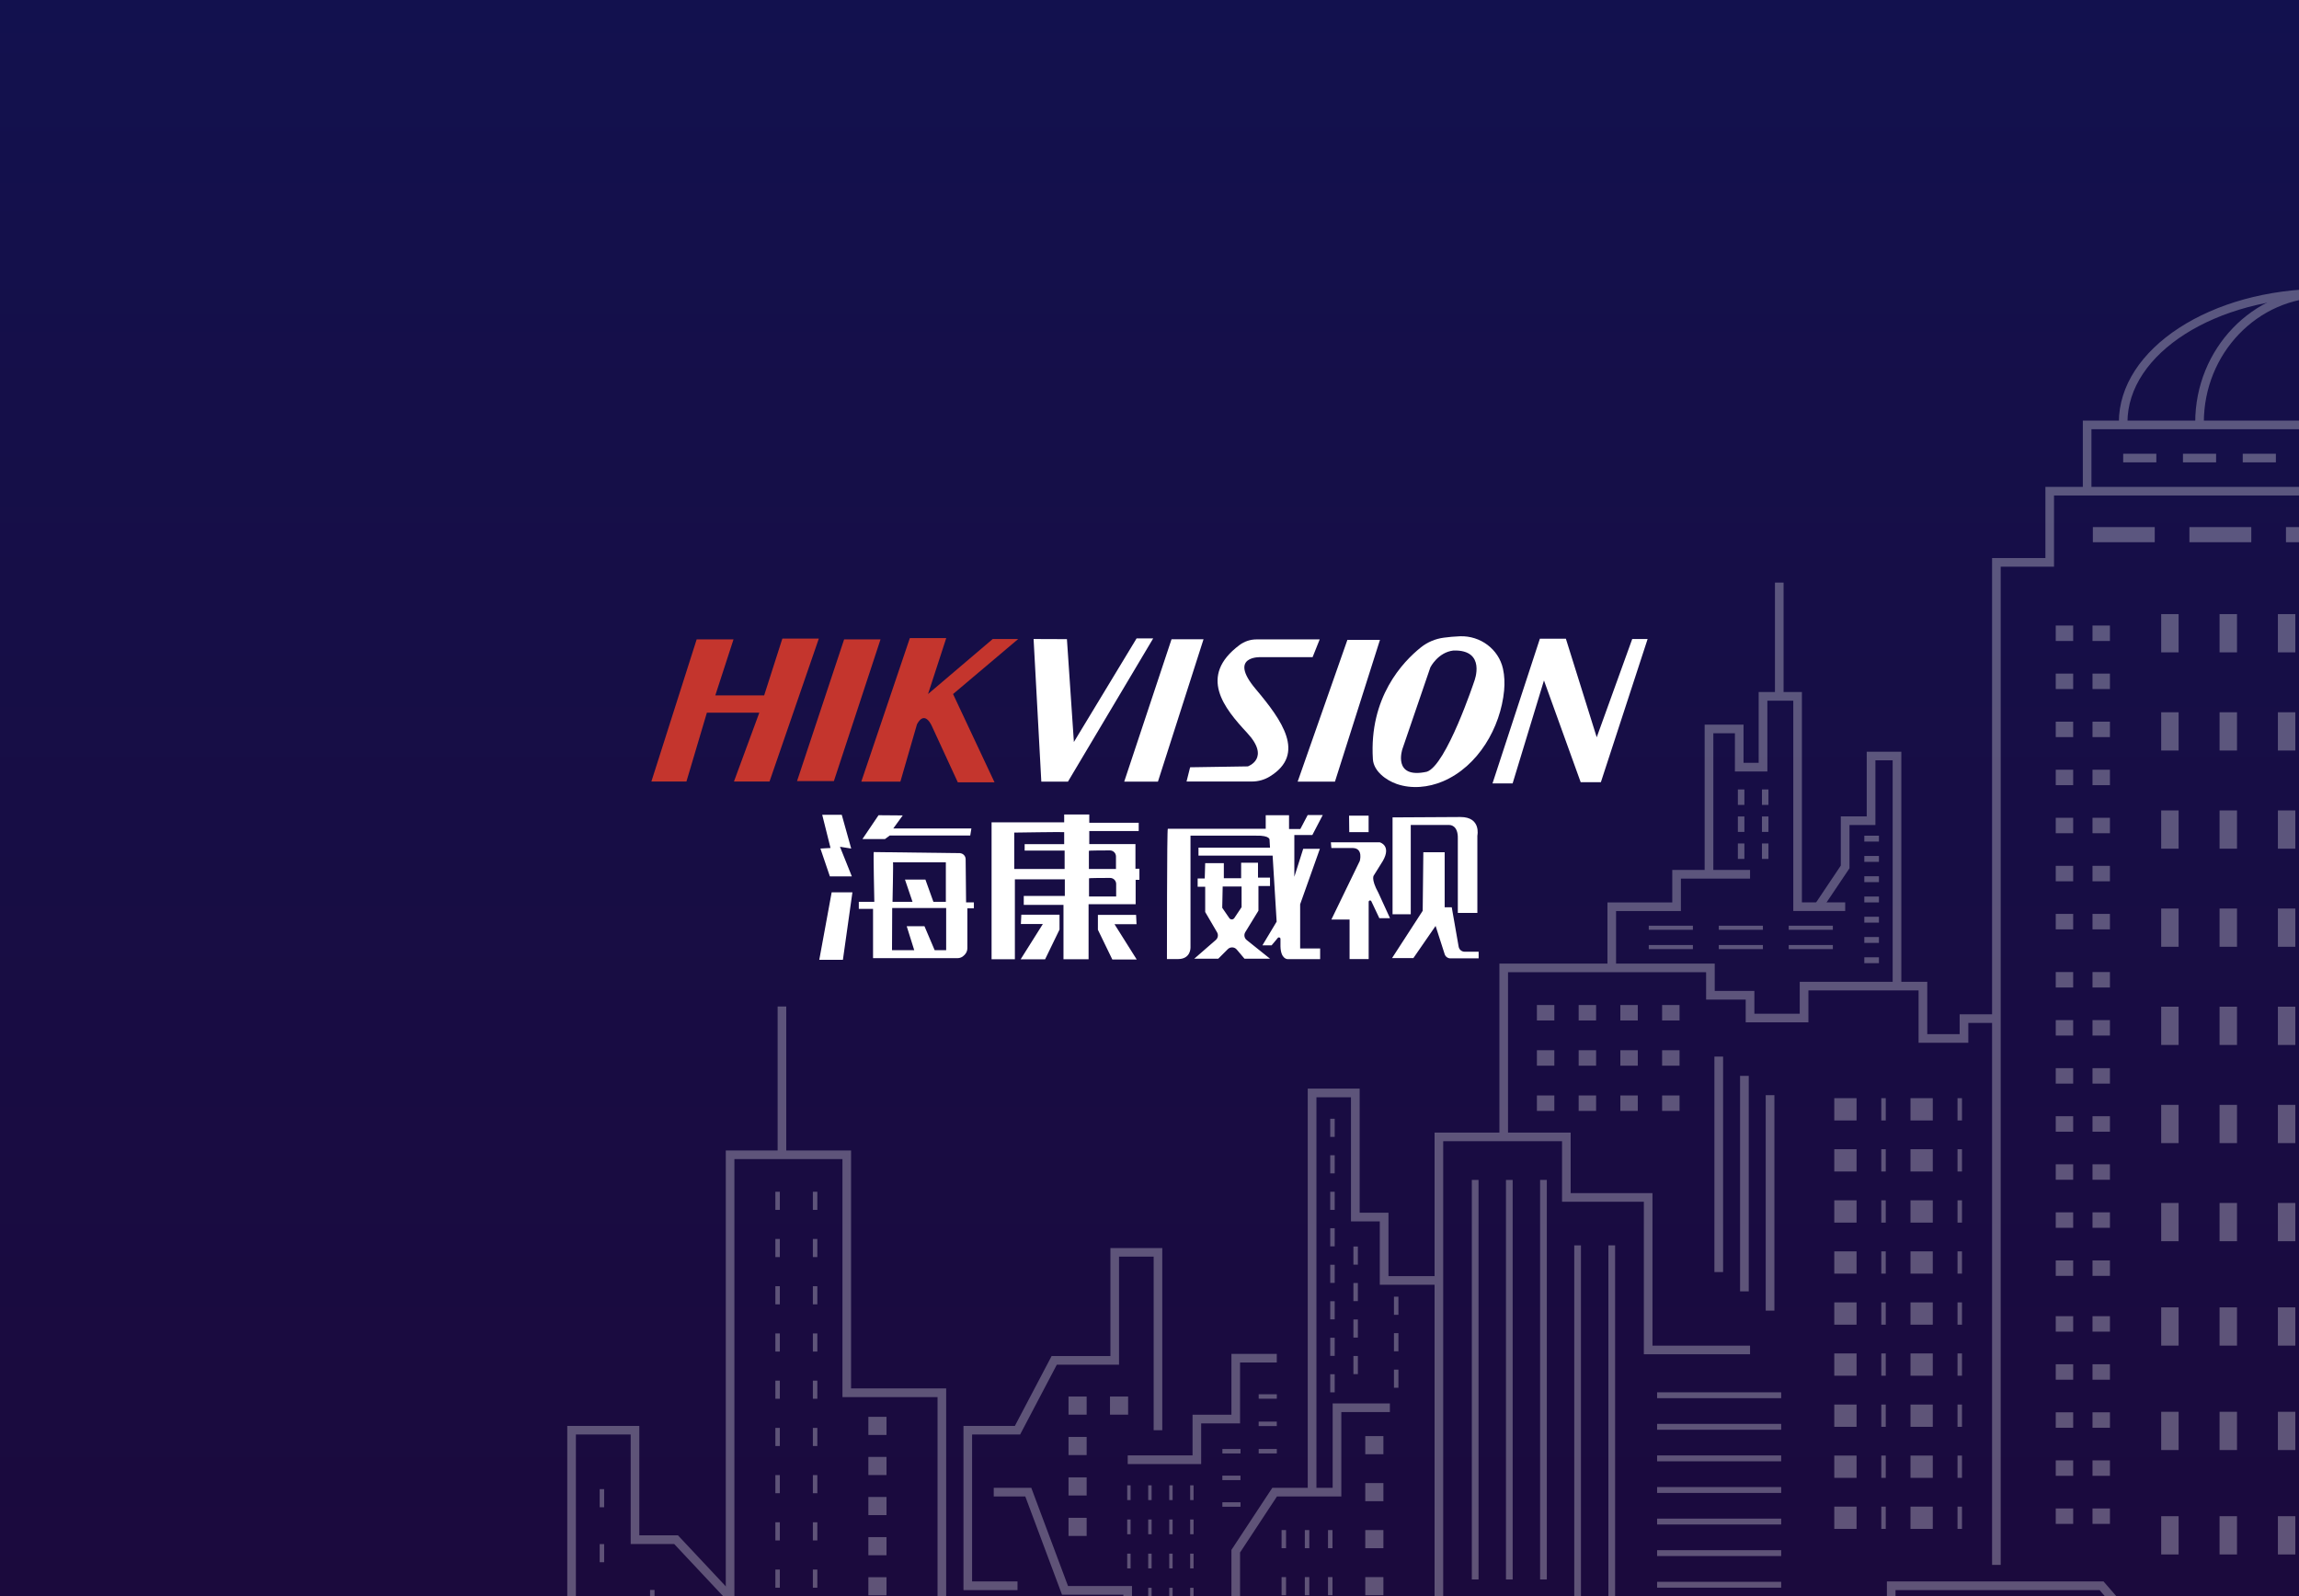 <?xml version="1.0" encoding="utf-8"?>
<!-- Generator: Adobe Illustrator 23.0.2, SVG Export Plug-In . SVG Version: 6.00 Build 0)  -->
<svg version="1.1" id="图层_1" xmlns="http://www.w3.org/2000/svg" xmlns:xlink="http://www.w3.org/1999/xlink" x="0px" y="0px"
	 viewBox="0 0 360 250" style="enable-background:new 0 0 360 250;" xml:space="preserve">
<rect x="0" y="0" width="360" height="250" fill="#808080" stroke="none"/>
<style type="text/css">
	.st0{fill:url(#SVGID_1_);}
	.st1{fill:#C4352D;}
	.st2{fill:#FFFFFF;}
	.st3{opacity:0.3;clip-path:url(#SVGID_3_);}
</style>
<g>
	<linearGradient id="SVGID_1_" gradientUnits="userSpaceOnUse" x1="180" y1="283.049" x2="180" y2="-170.145">
		<stop  offset="0" style="stop-color:#1C093B"/>
		<stop  offset="0.484" style="stop-color:#150F49"/>
		<stop  offset="1" style="stop-color:#0B175C"/>
	</linearGradient>
	<rect class="st0" width="360" height="250"/>
	<g>
		<polygon class="st1" points="109.09,100.15 114.86,100.15 112.01,108.92 119.66,108.92 122.51,100.02 128.22,100.02 120.5,122.41 
			114.93,122.41 118.9,111.63 110.69,111.63 107.49,122.41 102,122.41 		"/>
		<polygon class="st1" points="132.18,100.15 137.88,100.15 130.58,122.34 124.81,122.34 		"/>
		<path class="st1" d="M142.47,99.95h5.7l-2.85,8.76l10.13-8.62h3.99l-10.2,8.62l6.49,13.82h-5.75L146,113.9
			c0,0-1.11-2.87-2.41-0.46l-2.6,8.99h-6.12L142.47,99.95z"/>
		<polygon class="st2" points="161.85,100.09 167.07,100.11 168.16,116.22 177.98,99.99 180.58,99.99 167.23,122.43 163.06,122.43 
					"/>
		<polygon class="st2" points="183.45,100.13 188.46,100.13 181.32,122.43 176.04,122.43 		"/>
		<polygon class="st2" points="210.99,100.22 216.09,100.22 209.04,122.43 203.2,122.43 		"/>
		<polygon class="st2" points="241.13,100.04 245.2,100.04 250.03,115.48 255.59,100.09 258,100.09 250.68,122.52 247.52,122.52 
			241.77,106.58 236.86,122.71 233.71,122.71 		"/>
		<polygon class="st2" points="128.75,127.62 131.81,127.62 133.29,132.91 131.53,132.63 133.39,137.27 129.95,137.27 
			128.47,132.91 130.05,132.82 		"/>
		<polygon class="st2" points="130.23,139.77 133.48,139.77 131.99,150.34 128.29,150.34 		"/>
		<polygon class="st2" points="141.36,127.72 139.88,129.76 152.11,129.76 151.93,130.87 139.32,130.87 138.58,131.42 
			135.05,131.42 137.57,127.69 		"/>
		<path class="st2" d="M151.28,141.35l-0.07-6.78c-0.01-0.52-0.42-0.93-0.94-0.94l-13.45-0.17c-0.08-0.08,0.09,7.79,0.09,7.79h-2.43
			v1.11h2.23v7.72h13.22c0.39,0,0.77-0.16,1.04-0.45l0.11-0.11c0.25-0.27,0.4-0.62,0.4-0.99v-6.26h1.02v-0.93H151.28z
			 M139.83,135.06h8.28v6.19h-1.95l-1.25-3.48h-3.2l1.18,3.48h-3.13C139.76,141.25,139.9,134.99,139.83,135.06z M148.17,148.83
			h-1.81l-1.6-3.76h-2.78l1.18,3.76h-3.48l0.03-6.61h8.45V148.83z"/>
		<path class="st2" d="M177.8,136.07v-3.86h-7.23v-2.04h7.74v-1.3h-7.74v-1.3h-3.93v1.23h-11.37v21.45h3.65v-12.52h7.82v2.6h-6.43
			v1.4h6.22v8.52h3.93v-8.62h7.37v-3.82h0.59v-1.74H177.8z M166.71,136.11h-7.89v-5.7c0,0,7.77-0.12,7.82-0.07v1.88h-6.19v1.01h6.26
			V136.11z M170.5,133.26c-0.04-0.04,2.02-0.06,3.29-0.06c0.53,0,0.96,0.42,0.96,0.95v1.96h-4.24V133.26z M174.77,140.42h-4.24
			v-2.85c-0.04-0.04,2.02-0.06,3.29-0.06c0.53,0,0.96,0.42,0.96,0.95V140.42z"/>
		<polygon class="st2" points="159.93,143.27 165.91,143.27 165.91,145.6 163.65,150.26 159.82,150.26 163.3,144.73 159.86,144.73 
					"/>
		<polygon class="st2" points="177.9,143.3 171.92,143.3 171.92,145.63 174.18,150.29 178,150.29 174.52,144.76 177.97,144.76 		"/>
		<path class="st2" d="M182.87,129.81h15.33v-2.12h3.65v2.16h1.77l1.15-2.19h2.36l-1.63,3.13h-2.82v6.54l1.39-4.38h2.61l-3.09,8.69
			v6.92h3.13v1.67h-5.1c0,0-1.07,0.02-1.11-2.02v-1.15c0-0.22-0.28-0.32-0.42-0.15l-0.97,1.16h-1.44l2.23-3.71l-0.63-10.34h-11.61
			v-1.25h11.2l-0.07-1.18c0,0,0.21-0.76-2.16-0.7h-10.22v17.52c0,0,0.07,1.81-1.95,1.81h-1.74
			C182.74,150.22,182.72,129.66,182.87,129.81z"/>
		<polygon class="st2" points="211.25,127.76 214.31,127.76 214.31,130.34 211.28,130.34 		"/>
		<path class="st2" d="M208.4,131.93h7.65c0,0,1.88,0.49,0.49,2.92l-1.39,2.23c0,0-0.56,0.49,0.7,2.78l1.81,3.96h-1.67l-1.25-2.65
			c-0.1-0.21-0.42-0.14-0.42,0.09v8.96h-2.99v-6.19h-2.85l4.45-9.18c0,0,0.56-1.95-1.04-2.02h-3.41L208.4,131.93z"/>
		<path class="st2" d="M218.06,128.03v15.17h2.85v-13.98h6.05c0,0,1.39-0.07,1.32,2.16v11.61h3.06v-12.1c0,0,0.63-2.92-2.64-2.92
			L218.06,128.03z"/>
		<path class="st2" d="M235.35,104.74c-0.69-3.08-3.55-5.18-6.71-5.08c-0.91,0.03-1.8,0.12-2.55,0.22
			c-1.31,0.17-2.55,0.69-3.58,1.51c-2.85,2.27-8.14,7.84-7.53,17.52c0.12,1.9,2.09,3.31,3.72,3.88c2.34,0.82,4.97,0.55,7.23-0.4
			c5.53-2.34,9.05-8.43,9.6-14.24C235.63,107.01,235.6,105.86,235.35,104.74z M230.86,106.69c0,0-4.38,13.21-7.44,14.19
			c-5.42,1.18-3.82-3.55-3.82-3.55l4.38-12.8c0,0,1.18-2.36,3.62-2.64C232.8,101.75,230.86,106.69,230.86,106.69z"/>
		<path class="st2" d="M197.06,142.64v-3.86h1.81v-1.32h-1.88v-2.33h-2.64v2.43h-2.71v-2.36h-2.92l-0.07,2.4h-1.11v1.29h1.18v3.96
			l1.86,3.18c0.23,0.39,0.15,0.9-0.2,1.2l-3.37,2.93h3.76l1.49-1.49c0.39-0.39,1.04-0.37,1.4,0.06l1.21,1.43h4l-3.65-2.92
			c-0.38-0.3-0.47-0.83-0.22-1.24L197.06,142.64z M194.42,142.09l-1.14,1.71c-0.19,0.28-0.6,0.28-0.79,0l-1.1-1.61l0.07-3.34h2.96
			V142.09z"/>
		<path class="st2" d="M196.75,100.15h9.9l-1.11,2.78h-8.07c0,0-5.29-0.28-0.83,5.01c4.13,4.9,7.89,10.16,2.22,13.67
			c-0.85,0.53-1.83,0.8-2.83,0.8l-10.23,0l0.56-2.23l9.04-0.14c0,0,3.62-1.25-0.14-5.28c-3.54-3.81-7.7-8.85-1.16-13.73
			C194.86,100.46,195.8,100.15,196.75,100.15z"/>
		<path class="st2" d="M222.88,133.49h3.34v8.62h1.11l1.08,6.17c0.08,0.45,0.47,0.79,0.94,0.79h2.19v1.04h-4.42
			c-0.41,0-0.78-0.27-0.9-0.66l-1.42-4.42l-3.48,5.04h-3.34l4.8-7.41L222.88,133.49z"/>
	</g>
	<g>
		<defs>
			<rect id="SVGID_2_" width="360" height="250"/>
		</defs>
		<clipPath id="SVGID_3_">
			<use xlink:href="#SVGID_2_"  style="overflow:visible;"/>
		</clipPath>
		<g class="st3">
			
				<rect id="XMLID_3129_" x="321.91" y="97.97" transform="matrix(-1 -4.503254e-11 4.503254e-11 -1 646.549 198.368)" class="st2" width="2.73" height="2.42"/>
			
				<rect id="XMLID_3128_" x="327.66" y="97.97" transform="matrix(-1 -4.503254e-11 4.503254e-11 -1 658.054 198.368)" class="st2" width="2.73" height="2.42"/>
			
				<rect id="XMLID_3127_" x="321.91" y="105.5" transform="matrix(-1 -4.503254e-11 4.503254e-11 -1 646.549 213.426)" class="st2" width="2.73" height="2.42"/>
			
				<rect id="XMLID_3126_" x="327.66" y="105.5" transform="matrix(-1 -4.503254e-11 4.503254e-11 -1 658.054 213.426)" class="st2" width="2.73" height="2.42"/>
			
				<rect id="XMLID_3125_" x="321.91" y="113.03" transform="matrix(-1 -4.503254e-11 4.503254e-11 -1 646.549 228.484)" class="st2" width="2.73" height="2.42"/>
			
				<rect id="XMLID_3124_" x="327.66" y="113.03" transform="matrix(-1 -4.503254e-11 4.503254e-11 -1 658.054 228.484)" class="st2" width="2.73" height="2.42"/>
			
				<rect id="XMLID_3123_" x="321.91" y="120.56" transform="matrix(-1 -4.503254e-11 4.503254e-11 -1 646.549 243.542)" class="st2" width="2.73" height="2.42"/>
			
				<rect id="XMLID_3122_" x="327.66" y="120.56" transform="matrix(-1 -4.503254e-11 4.503254e-11 -1 658.054 243.542)" class="st2" width="2.73" height="2.42"/>
			
				<rect id="XMLID_3121_" x="321.91" y="128.09" transform="matrix(-1 -4.536605e-11 4.536605e-11 -1 646.549 258.6)" class="st2" width="2.73" height="2.42"/>
			
				<rect id="XMLID_3120_" x="327.66" y="128.09" transform="matrix(-1 -4.536605e-11 4.536605e-11 -1 658.054 258.6)" class="st2" width="2.73" height="2.42"/>
			
				<rect id="XMLID_3119_" x="321.91" y="135.62" transform="matrix(-1 -4.403157e-11 4.403157e-11 -1 646.549 273.658)" class="st2" width="2.73" height="2.42"/>
			
				<rect id="XMLID_3118_" x="327.66" y="135.62" transform="matrix(-1 -4.403157e-11 4.403157e-11 -1 658.054 273.658)" class="st2" width="2.73" height="2.42"/>
			
				<rect id="XMLID_3117_" x="321.91" y="143.15" transform="matrix(-1 -4.469903e-11 4.469903e-11 -1 646.549 288.716)" class="st2" width="2.73" height="2.42"/>
			
				<rect id="XMLID_3116_" x="327.66" y="143.15" transform="matrix(-1 -4.403157e-11 4.403157e-11 -1 658.054 288.716)" class="st2" width="2.73" height="2.42"/>
			
				<rect id="XMLID_3115_" x="321.91" y="152.25" transform="matrix(-1 -4.469903e-11 4.469903e-11 -1 646.549 306.923)" class="st2" width="2.73" height="2.42"/>
			
				<rect id="XMLID_3114_" x="327.66" y="152.25" transform="matrix(-1 -4.469903e-11 4.469903e-11 -1 658.054 306.923)" class="st2" width="2.73" height="2.42"/>
			
				<rect id="XMLID_3113_" x="321.91" y="159.78" transform="matrix(-1 -4.469903e-11 4.469903e-11 -1 646.549 321.981)" class="st2" width="2.73" height="2.42"/>
			
				<rect id="XMLID_3112_" x="327.66" y="159.78" transform="matrix(-1 -4.469903e-11 4.469903e-11 -1 658.054 321.981)" class="st2" width="2.73" height="2.42"/>
			
				<rect id="XMLID_3111_" x="321.91" y="167.31" transform="matrix(-1 -4.469903e-11 4.469903e-11 -1 646.549 337.039)" class="st2" width="2.73" height="2.42"/>
			
				<rect id="XMLID_3110_" x="327.66" y="167.31" transform="matrix(-1 -4.469903e-11 4.469903e-11 -1 658.054 337.039)" class="st2" width="2.73" height="2.42"/>
			
				<rect id="XMLID_3109_" x="321.91" y="174.84" transform="matrix(-1 -4.536605e-11 4.536605e-11 -1 646.549 352.097)" class="st2" width="2.73" height="2.42"/>
			
				<rect id="XMLID_3108_" x="327.66" y="174.84" transform="matrix(-1 -4.536605e-11 4.536605e-11 -1 658.054 352.097)" class="st2" width="2.73" height="2.42"/>
			
				<rect id="XMLID_3107_" x="321.91" y="182.37" transform="matrix(-1 -4.469903e-11 4.469903e-11 -1 646.549 367.155)" class="st2" width="2.73" height="2.42"/>
			
				<rect id="XMLID_3106_" x="327.66" y="182.37" transform="matrix(-1 -4.469903e-11 4.469903e-11 -1 658.054 367.155)" class="st2" width="2.73" height="2.42"/>
			
				<rect id="XMLID_3105_" x="321.91" y="189.9" transform="matrix(-1 -4.536605e-11 4.536605e-11 -1 646.549 382.213)" class="st2" width="2.73" height="2.42"/>
			
				<rect id="XMLID_3104_" x="327.66" y="189.9" transform="matrix(-1 -4.536605e-11 4.536605e-11 -1 658.054 382.213)" class="st2" width="2.73" height="2.42"/>
			
				<rect id="XMLID_3103_" x="321.91" y="197.43" transform="matrix(-1 -4.469903e-11 4.469903e-11 -1 646.549 397.271)" class="st2" width="2.73" height="2.42"/>
			
				<rect id="XMLID_3102_" x="327.66" y="197.43" transform="matrix(-1 -4.536605e-11 4.536605e-11 -1 658.054 397.271)" class="st2" width="2.73" height="2.42"/>
			
				<rect id="XMLID_3101_" x="321.91" y="206.15" transform="matrix(-1 -4.536605e-11 4.536605e-11 -1 646.549 414.727)" class="st2" width="2.73" height="2.42"/>
			
				<rect id="XMLID_3100_" x="327.66" y="206.15" transform="matrix(-1 -4.536605e-11 4.536605e-11 -1 658.054 414.727)" class="st2" width="2.73" height="2.42"/>
			
				<rect id="XMLID_3099_" x="321.91" y="213.68" transform="matrix(-1 -4.469903e-11 4.469903e-11 -1 646.549 429.785)" class="st2" width="2.73" height="2.42"/>
			
				<rect id="XMLID_3098_" x="327.66" y="213.68" transform="matrix(-1 -4.469903e-11 4.469903e-11 -1 658.054 429.785)" class="st2" width="2.73" height="2.42"/>
			
				<rect id="XMLID_3097_" x="321.91" y="221.21" transform="matrix(-1 -4.469903e-11 4.469903e-11 -1 646.549 444.843)" class="st2" width="2.73" height="2.42"/>
			
				<rect id="XMLID_3096_" x="327.66" y="221.21" transform="matrix(-1 -4.469903e-11 4.469903e-11 -1 658.054 444.843)" class="st2" width="2.73" height="2.42"/>
			
				<rect id="XMLID_3095_" x="321.91" y="228.74" transform="matrix(-1 -4.469903e-11 4.469903e-11 -1 646.549 459.901)" class="st2" width="2.73" height="2.42"/>
			
				<rect id="XMLID_3094_" x="327.66" y="228.74" transform="matrix(-1 -4.536605e-11 4.536605e-11 -1 658.054 459.901)" class="st2" width="2.73" height="2.42"/>
			
				<rect id="XMLID_3093_" x="321.91" y="236.27" transform="matrix(-1 -4.469903e-11 4.469903e-11 -1 646.549 474.959)" class="st2" width="2.73" height="2.42"/>
			
				<rect id="XMLID_3092_" x="260.27" y="157.42" transform="matrix(-1 -4.469903e-11 4.469903e-11 -1 523.269 317.257)" class="st2" width="2.73" height="2.42"/>
			
				<rect id="XMLID_3091_" x="253.74" y="157.42" transform="matrix(-1 -4.469903e-11 4.469903e-11 -1 510.2 317.257)" class="st2" width="2.73" height="2.42"/>
			
				<rect id="XMLID_3090_" x="247.2" y="157.42" transform="matrix(-1 -4.536605e-11 4.536605e-11 -1 497.132 317.257)" class="st2" width="2.73" height="2.42"/>
			
				<rect id="XMLID_3089_" x="240.67" y="157.42" transform="matrix(-1 -4.469903e-11 4.469903e-11 -1 484.063 317.257)" class="st2" width="2.73" height="2.42"/>
			
				<rect id="XMLID_3088_" x="260.27" y="164.5" transform="matrix(-1 -4.536605e-11 4.536605e-11 -1 523.269 331.42)" class="st2" width="2.73" height="2.42"/>
			
				<rect id="XMLID_3087_" x="253.74" y="164.5" transform="matrix(-1 -4.469903e-11 4.469903e-11 -1 510.2 331.42)" class="st2" width="2.73" height="2.42"/>
			
				<rect id="XMLID_3086_" x="247.2" y="164.5" transform="matrix(-1 -4.536605e-11 4.536605e-11 -1 497.132 331.42)" class="st2" width="2.73" height="2.42"/>
			
				<rect id="XMLID_3085_" x="240.67" y="164.5" transform="matrix(-1 -4.469903e-11 4.469903e-11 -1 484.063 331.42)" class="st2" width="2.73" height="2.42"/>
			
				<rect id="XMLID_3084_" x="260.27" y="171.58" transform="matrix(-1 -4.469903e-11 4.469903e-11 -1 523.269 345.584)" class="st2" width="2.73" height="2.42"/>
			
				<rect id="XMLID_3083_" x="306.52" y="172.01" transform="matrix(-1 -4.441482e-11 4.441482e-11 -1 613.746 347.509)" class="st2" width="0.7" height="3.49"/>
			
				<rect id="XMLID_3082_" x="299.16" y="172.01" transform="matrix(-1 -4.483714e-11 4.483714e-11 -1 601.813 347.509)" class="st2" width="3.49" height="3.49"/>
			
				<rect id="XMLID_3081_" x="287.23" y="172.01" transform="matrix(-1 -4.483714e-11 4.483714e-11 -1 577.948 347.509)" class="st2" width="3.49" height="3.49"/>
			
				<rect id="XMLID_3080_" x="294.59" y="172.01" transform="matrix(-1 -4.441482e-11 4.441482e-11 -1 589.881 347.509)" class="st2" width="0.7" height="3.49"/>
			
				<rect id="XMLID_3079_" x="306.52" y="180.01" transform="matrix(-1 -4.702739e-11 4.702739e-11 -1 613.746 363.503)" class="st2" width="0.7" height="3.49"/>
			
				<rect id="XMLID_3078_" x="299.16" y="180.01" transform="matrix(-1 -4.483714e-11 4.483714e-11 -1 601.813 363.503)" class="st2" width="3.49" height="3.49"/>
			
				<rect id="XMLID_3077_" x="287.23" y="180.01" transform="matrix(-1 -4.483714e-11 4.483714e-11 -1 577.948 363.503)" class="st2" width="3.49" height="3.49"/>
			
				<rect id="XMLID_3076_" x="294.59" y="180.01" transform="matrix(-1 -4.441482e-11 4.441482e-11 -1 589.881 363.503)" class="st2" width="0.7" height="3.49"/>
			
				<rect id="XMLID_3075_" x="306.52" y="188" transform="matrix(-1 -4.702739e-11 4.702739e-11 -1 613.746 379.498)" class="st2" width="0.7" height="3.49"/>
			
				<rect id="XMLID_3074_" x="299.16" y="188" transform="matrix(-1 -4.483714e-11 4.483714e-11 -1 601.813 379.498)" class="st2" width="3.49" height="3.49"/>
			
				<rect id="XMLID_3073_" x="287.23" y="188" transform="matrix(-1 -4.483714e-11 4.483714e-11 -1 577.948 379.498)" class="st2" width="3.49" height="3.49"/>
			
				<rect id="XMLID_3072_" x="294.59" y="188" transform="matrix(-1 -4.180224e-11 4.180224e-11 -1 589.881 379.498)" class="st2" width="0.7" height="3.49"/>
			
				<rect id="XMLID_3071_" x="306.52" y="196" transform="matrix(-1 -4.180224e-11 4.180224e-11 -1 613.746 395.492)" class="st2" width="0.7" height="3.49"/>
			
				<rect id="XMLID_3070_" x="299.16" y="196" transform="matrix(-1 -4.483714e-11 4.483714e-11 -1 601.813 395.492)" class="st2" width="3.49" height="3.49"/>
			
				<rect id="XMLID_3069_" x="287.23" y="196" transform="matrix(-1 -4.535851e-11 4.535851e-11 -1 577.948 395.492)" class="st2" width="3.49" height="3.49"/>
			
				<rect id="XMLID_3068_" x="294.59" y="196" transform="matrix(-1 -4.441482e-11 4.441482e-11 -1 589.881 395.492)" class="st2" width="0.7" height="3.49"/>
			
				<rect id="XMLID_3067_" x="306.52" y="204" transform="matrix(-1 -4.702739e-11 4.702739e-11 -1 613.746 411.486)" class="st2" width="0.7" height="3.49"/>
			
				<rect id="XMLID_3066_" x="299.16" y="204" transform="matrix(-1 -4.483714e-11 4.483714e-11 -1 601.813 411.486)" class="st2" width="3.49" height="3.49"/>
			
				<rect id="XMLID_3065_" x="287.23" y="204" transform="matrix(-1 -4.483714e-11 4.483714e-11 -1 577.948 411.486)" class="st2" width="3.49" height="3.49"/>
			
				<rect id="XMLID_3064_" x="294.59" y="204" transform="matrix(-1 -4.441482e-11 4.441482e-11 -1 589.881 411.486)" class="st2" width="0.7" height="3.49"/>
			
				<rect id="XMLID_3063_" x="306.52" y="212" transform="matrix(-1 -4.441482e-11 4.441482e-11 -1 613.746 427.481)" class="st2" width="0.7" height="3.49"/>
			
				<rect id="XMLID_3062_" x="299.16" y="212" transform="matrix(-1 -4.483714e-11 4.483714e-11 -1 601.813 427.481)" class="st2" width="3.49" height="3.49"/>
			
				<rect id="XMLID_3061_" x="287.23" y="212" transform="matrix(-1 -4.483714e-11 4.483714e-11 -1 577.948 427.481)" class="st2" width="3.49" height="3.49"/>
			
				<rect id="XMLID_3060_" x="294.59" y="212" transform="matrix(-1 -4.441482e-11 4.441482e-11 -1 589.881 427.481)" class="st2" width="0.7" height="3.49"/>
			
				<rect id="XMLID_3059_" x="306.52" y="219.99" transform="matrix(-1 -4.441482e-11 4.441482e-11 -1 613.746 443.475)" class="st2" width="0.7" height="3.49"/>
			
				<rect id="XMLID_3058_" x="299.16" y="219.99" transform="matrix(-1 -4.483714e-11 4.483714e-11 -1 601.813 443.475)" class="st2" width="3.49" height="3.49"/>
			
				<rect id="XMLID_3057_" x="287.23" y="219.99" transform="matrix(-1 -4.483714e-11 4.483714e-11 -1 577.948 443.475)" class="st2" width="3.49" height="3.49"/>
			
				<rect id="XMLID_3056_" x="294.59" y="219.99" transform="matrix(-1 -4.441482e-11 4.441482e-11 -1 589.881 443.475)" class="st2" width="0.7" height="3.49"/>
			
				<rect id="XMLID_3055_" x="306.52" y="227.99" transform="matrix(-1 -4.702739e-11 4.702739e-11 -1 613.746 459.469)" class="st2" width="0.7" height="3.49"/>
			
				<rect id="XMLID_3054_" x="299.16" y="227.99" transform="matrix(-1 -4.535851e-11 4.535851e-11 -1 601.813 459.469)" class="st2" width="3.49" height="3.49"/>
			
				<rect id="XMLID_3053_" x="287.23" y="227.99" transform="matrix(-1 -4.483714e-11 4.483714e-11 -1 577.948 459.469)" class="st2" width="3.49" height="3.49"/>
			
				<rect id="XMLID_3052_" x="294.59" y="227.99" transform="matrix(-1 -4.441482e-11 4.441482e-11 -1 589.881 459.469)" class="st2" width="0.7" height="3.49"/>
			
				<rect id="XMLID_3051_" x="306.52" y="235.99" transform="matrix(-1 -4.441482e-11 4.441482e-11 -1 613.746 475.464)" class="st2" width="0.7" height="3.49"/>
			
				<rect id="XMLID_3050_" x="299.16" y="235.99" transform="matrix(-1 -4.483714e-11 4.483714e-11 -1 601.813 475.464)" class="st2" width="3.49" height="3.49"/>
			
				<rect id="XMLID_3049_" x="287.23" y="235.99" transform="matrix(-1 -4.483714e-11 4.483714e-11 -1 577.948 475.464)" class="st2" width="3.49" height="3.49"/>
			
				<rect id="XMLID_3048_" x="259.49" y="218.07" transform="matrix(-1 -4.494328e-11 4.494328e-11 -1 538.406 437.071)" class="st2" width="19.43" height="0.92"/>
			
				<rect id="XMLID_3047_" x="259.49" y="223.02" transform="matrix(-1 -4.494328e-11 4.494328e-11 -1 538.406 446.964)" class="st2" width="19.43" height="0.92"/>
			
				<rect id="XMLID_3046_" x="259.49" y="227.97" transform="matrix(-1 -4.494328e-11 4.494328e-11 -1 538.406 456.857)" class="st2" width="19.43" height="0.92"/>
			
				<rect id="XMLID_3045_" x="259.49" y="232.91" transform="matrix(-1 -4.494328e-11 4.494328e-11 -1 538.406 466.751)" class="st2" width="19.43" height="0.92"/>
			
				<rect id="XMLID_3044_" x="259.49" y="237.86" transform="matrix(-1 -4.485002e-11 4.485002e-11 -1 538.406 476.644)" class="st2" width="19.43" height="0.92"/>
			
				<rect id="XMLID_3043_" x="259.49" y="242.81" transform="matrix(-1 -4.494328e-11 4.494328e-11 -1 538.406 486.537)" class="st2" width="19.43" height="0.92"/>
			
				<rect id="XMLID_3042_" x="259.49" y="247.75" transform="matrix(-1 -4.485002e-11 4.485002e-11 -1 538.406 496.43)" class="st2" width="19.43" height="0.92"/>
			
				<rect id="XMLID_3037_" x="221.09" y="225.83" transform="matrix(-4.490648e-11 1 -1 -4.490648e-11 478.739 -26.028)" class="st2" width="62.58" height="1.05"/>
			
				<rect id="XMLID_3036_" x="215.75" y="225.83" transform="matrix(-4.490648e-11 1 -1 -4.490648e-11 473.393 -20.683)" class="st2" width="62.58" height="1.05"/>
			
				<rect id="XMLID_3035_" x="210.4" y="215.58" transform="matrix(-4.487717e-11 1 -1 -4.487717e-11 457.795 -25.589)" class="st2" width="62.58" height="1.05"/>
			
				<rect id="XMLID_3034_" x="205.06" y="215.58" transform="matrix(-4.487717e-11 1 -1 -4.487717e-11 452.449 -20.243)" class="st2" width="62.58" height="1.05"/>
			
				<rect id="XMLID_3033_" x="199.71" y="215.58" transform="matrix(-4.487717e-11 1 -1 -4.487717e-11 447.103 -14.898)" class="st2" width="62.58" height="1.05"/>
			
				<rect id="XMLID_3032_" x="294.59" y="235.99" transform="matrix(-1 -4.441482e-11 4.441482e-11 -1 589.881 475.464)" class="st2" width="0.7" height="3.49"/>
			
				<rect id="XMLID_3031_" x="208.31" y="175.23" transform="matrix(-1 -4.180224e-11 4.180224e-11 -1 417.31 353.303)" class="st2" width="0.7" height="2.84"/>
			
				<rect id="XMLID_3030_" x="208.31" y="180.95" transform="matrix(-1 -4.441482e-11 4.441482e-11 -1 417.31 364.735)" class="st2" width="0.7" height="2.84"/>
			
				<rect id="XMLID_3029_" x="208.31" y="186.66" transform="matrix(-1 -4.441482e-11 4.441482e-11 -1 417.31 376.166)" class="st2" width="0.7" height="2.84"/>
			
				<rect id="XMLID_3028_" x="208.31" y="192.38" transform="matrix(-1 -4.702739e-11 4.702739e-11 -1 417.31 387.598)" class="st2" width="0.7" height="2.84"/>
			
				<rect id="XMLID_3027_" x="208.31" y="198.09" transform="matrix(-1 -4.702739e-11 4.702739e-11 -1 417.31 399.03)" class="st2" width="0.7" height="2.84"/>
			
				<rect id="XMLID_3026_" x="208.31" y="203.81" transform="matrix(-1 -4.441482e-11 4.441482e-11 -1 417.31 410.462)" class="st2" width="0.7" height="2.84"/>
			
				<rect id="XMLID_3025_" x="208.31" y="209.52" transform="matrix(-1 -4.702739e-11 4.702739e-11 -1 417.31 421.894)" class="st2" width="0.7" height="2.84"/>
			
				<rect id="XMLID_3024_" x="208.31" y="215.24" transform="matrix(-1 -4.441482e-11 4.441482e-11 -1 417.31 433.325)" class="st2" width="0.7" height="2.84"/>
			
				<rect id="XMLID_3023_" x="211.94" y="195.23" transform="matrix(-1 -4.702739e-11 4.702739e-11 -1 424.57 393.314)" class="st2" width="0.7" height="2.84"/>
			
				<rect id="XMLID_3022_" x="211.94" y="200.95" transform="matrix(-1 -4.702739e-11 4.702739e-11 -1 424.57 404.746)" class="st2" width="0.7" height="2.84"/>
			
				<rect id="XMLID_3021_" x="211.94" y="206.67" transform="matrix(-1 -4.180224e-11 4.180224e-11 -1 424.57 416.178)" class="st2" width="0.7" height="2.84"/>
			
				<rect id="XMLID_3020_" x="211.94" y="212.38" transform="matrix(-1 -4.441482e-11 4.441482e-11 -1 424.57 427.61)" class="st2" width="0.7" height="2.84"/>
			
				<rect id="XMLID_3019_" x="218.29" y="203.09" transform="matrix(-1 -4.441482e-11 4.441482e-11 -1 437.269 409.032)" class="st2" width="0.7" height="2.84"/>
			
				<rect id="XMLID_3018_" x="218.29" y="208.81" transform="matrix(-1 -4.441482e-11 4.441482e-11 -1 437.269 420.464)" class="st2" width="0.7" height="2.84"/>
			
				<rect id="XMLID_3017_" x="218.29" y="214.53" transform="matrix(-1 -4.441482e-11 4.441482e-11 -1 437.269 431.896)" class="st2" width="0.7" height="2.84"/>
			
				<rect id="XMLID_3016_" x="207.96" y="239.66" transform="matrix(-1 -4.441482e-11 4.441482e-11 -1 416.614 482.159)" class="st2" width="0.7" height="2.84"/>
			
				<rect id="XMLID_3015_" x="204.32" y="239.66" transform="matrix(-1 -4.180224e-11 4.180224e-11 -1 409.343 482.159)" class="st2" width="0.7" height="2.84"/>
			
				<rect id="XMLID_3014_" x="200.69" y="239.66" transform="matrix(-1 -4.441482e-11 4.441482e-11 -1 402.071 482.159)" class="st2" width="0.7" height="2.84"/>
			
				<rect id="XMLID_3013_" x="207.96" y="247.02" transform="matrix(-1 -4.702739e-11 4.702739e-11 -1 416.614 496.883)" class="st2" width="0.7" height="2.84"/>
			
				<rect id="XMLID_3012_" x="204.32" y="247.02" transform="matrix(-1 -4.441482e-11 4.441482e-11 -1 409.343 496.883)" class="st2" width="0.7" height="2.84"/>
			
				<rect id="XMLID_3011_" x="200.69" y="247.02" transform="matrix(-1 -4.180224e-11 4.180224e-11 -1 402.071 496.883)" class="st2" width="0.7" height="2.84"/>
			
				<rect id="XMLID_3001_" x="198.16" y="217.31" transform="matrix(-4.441443e-11 1 -1 -4.441443e-11 417.246 20.222)" class="st2" width="0.7" height="2.84"/>
			
				<rect id="XMLID_3000_" x="198.16" y="221.6" transform="matrix(-4.702745e-11 1 -1 -4.702745e-11 421.532 24.508)" class="st2" width="0.7" height="2.84"/>
			
				<rect id="XMLID_2999_" x="198.16" y="225.88" transform="matrix(-4.702745e-11 1 -1 -4.702745e-11 425.818 28.794)" class="st2" width="0.7" height="2.84"/>
			
				<rect id="XMLID_2998_" x="192.48" y="225.88" transform="matrix(-4.702745e-11 1 -1 -4.702745e-11 420.134 34.478)" class="st2" width="0.7" height="2.84"/>
			
				<rect id="XMLID_2997_" x="192.48" y="230.06" transform="matrix(-4.441443e-11 1 -1 -4.441443e-11 424.307 38.651)" class="st2" width="0.7" height="2.84"/>
			
				<rect id="XMLID_2996_" x="192.48" y="234.23" transform="matrix(-4.702745e-11 1 -1 -4.702745e-11 428.481 42.825)" class="st2" width="0.7" height="2.84"/>
			<rect id="XMLID_2995_" x="186.37" y="232.65" class="st2" width="0.53" height="2.31"/>
			<rect id="XMLID_2994_" x="183.09" y="232.65" class="st2" width="0.53" height="2.31"/>
			<rect id="XMLID_2993_" x="179.8" y="232.65" class="st2" width="0.53" height="2.31"/>
			<rect id="XMLID_2992_" x="176.51" y="232.65" class="st2" width="0.53" height="2.31"/>
			<rect id="XMLID_2991_" x="186.37" y="238" class="st2" width="0.53" height="2.31"/>
			<rect id="XMLID_2990_" x="183.09" y="238" class="st2" width="0.53" height="2.31"/>
			<rect id="XMLID_2989_" x="179.8" y="238" class="st2" width="0.53" height="2.31"/>
			<rect id="XMLID_2988_" x="176.51" y="238" class="st2" width="0.53" height="2.31"/>
			<rect id="XMLID_2987_" x="186.37" y="243.35" class="st2" width="0.53" height="2.31"/>
			<rect id="XMLID_2986_" x="183.09" y="243.35" class="st2" width="0.53" height="2.31"/>
			<rect id="XMLID_2985_" x="179.8" y="243.35" class="st2" width="0.53" height="2.31"/>
			<rect id="XMLID_2984_" x="186.37" y="248.7" class="st2" width="0.53" height="2.31"/>
			<rect id="XMLID_2983_" x="183.09" y="248.7" class="st2" width="0.53" height="2.31"/>
			<rect id="XMLID_2982_" x="179.8" y="248.7" class="st2" width="0.53" height="2.31"/>
			<rect id="XMLID_2981_" x="176.51" y="243.35" class="st2" width="0.53" height="2.31"/>
			
				<rect id="XMLID_2980_" x="127.28" y="186.66" transform="matrix(-1 -4.180224e-11 4.180224e-11 -1 255.266 376.166)" class="st2" width="0.7" height="2.84"/>
			
				<rect id="XMLID_2979_" x="121.42" y="186.66" transform="matrix(-1 -4.441482e-11 4.441482e-11 -1 243.535 376.166)" class="st2" width="0.7" height="2.84"/>
			
				<rect id="XMLID_2978_" x="127.28" y="194.06" transform="matrix(-1 -4.180224e-11 4.180224e-11 -1 255.266 390.96)" class="st2" width="0.7" height="2.84"/>
			
				<rect id="XMLID_2977_" x="121.42" y="194.06" transform="matrix(-1 -4.702739e-11 4.702739e-11 -1 243.535 390.96)" class="st2" width="0.7" height="2.84"/>
			
				<rect id="XMLID_2976_" x="127.28" y="201.45" transform="matrix(-1 -4.702739e-11 4.702739e-11 -1 255.266 405.753)" class="st2" width="0.7" height="2.84"/>
			
				<rect id="XMLID_2975_" x="121.42" y="201.45" transform="matrix(-1 -4.441482e-11 4.441482e-11 -1 243.535 405.753)" class="st2" width="0.7" height="2.84"/>
			
				<rect id="XMLID_2974_" x="127.28" y="208.85" transform="matrix(-1 -4.441482e-11 4.441482e-11 -1 255.266 420.547)" class="st2" width="0.7" height="2.84"/>
			
				<rect id="XMLID_2973_" x="121.42" y="208.85" transform="matrix(-1 -4.441482e-11 4.441482e-11 -1 243.535 420.547)" class="st2" width="0.7" height="2.84"/>
			
				<rect id="XMLID_2972_" x="127.28" y="216.25" transform="matrix(-1 -4.180224e-11 4.180224e-11 -1 255.266 435.34)" class="st2" width="0.7" height="2.84"/>
			
				<rect id="XMLID_2971_" x="121.42" y="216.25" transform="matrix(-1 -4.702739e-11 4.702739e-11 -1 243.535 435.34)" class="st2" width="0.7" height="2.84"/>
			
				<rect id="XMLID_2970_" x="127.28" y="223.64" transform="matrix(-1 -4.441482e-11 4.441482e-11 -1 255.266 450.133)" class="st2" width="0.7" height="2.84"/>
			
				<rect id="XMLID_2969_" x="121.42" y="223.64" transform="matrix(-1 -4.702739e-11 4.702739e-11 -1 243.535 450.133)" class="st2" width="0.7" height="2.84"/>
			
				<rect id="XMLID_2968_" x="127.28" y="231.04" transform="matrix(-1 -4.180224e-11 4.180224e-11 -1 255.266 464.927)" class="st2" width="0.7" height="2.84"/>
			
				<rect id="XMLID_2967_" x="121.42" y="231.04" transform="matrix(-1 -4.441482e-11 4.441482e-11 -1 243.535 464.927)" class="st2" width="0.7" height="2.84"/>
			
				<rect id="XMLID_2966_" x="127.28" y="238.44" transform="matrix(-1 -4.180224e-11 4.180224e-11 -1 255.266 479.72)" class="st2" width="0.7" height="2.84"/>
			
				<rect id="XMLID_2965_" x="121.42" y="238.44" transform="matrix(-1 -4.441482e-11 4.441482e-11 -1 243.535 479.72)" class="st2" width="0.7" height="2.84"/>
			
				<rect id="XMLID_2964_" x="127.28" y="245.83" transform="matrix(-1 -4.180224e-11 4.180224e-11 -1 255.266 494.513)" class="st2" width="0.7" height="2.84"/>
			
				<rect id="XMLID_2963_" x="121.42" y="245.83" transform="matrix(-1 -4.702739e-11 4.702739e-11 -1 243.535 494.513)" class="st2" width="0.7" height="2.84"/>
			
				<rect id="XMLID_2961_" x="135.97" y="221.92" transform="matrix(-1 -4.476431e-11 4.476431e-11 -1 274.789 446.68)" class="st2" width="2.84" height="2.84"/>
			
				<rect id="XMLID_2960_" x="135.97" y="228.2" transform="matrix(-1 -4.476431e-11 4.476431e-11 -1 274.789 459.238)" class="st2" width="2.84" height="2.84"/>
			
				<rect id="XMLID_2959_" x="135.97" y="234.48" transform="matrix(-1 -4.476431e-11 4.476431e-11 -1 274.789 471.795)" class="st2" width="2.84" height="2.84"/>
			
				<rect id="XMLID_2958_" x="135.97" y="240.75" transform="matrix(-1 -4.540380e-11 4.540380e-11 -1 274.789 484.353)" class="st2" width="2.84" height="2.84"/>
			
				<rect id="XMLID_2957_" x="135.97" y="247.03" transform="matrix(-1 -4.540380e-11 4.540380e-11 -1 274.789 496.911)" class="st2" width="2.84" height="2.84"/>
			
				<rect id="XMLID_2955_" x="173.81" y="218.73" transform="matrix(-1 -4.540380e-11 4.540380e-11 -1 350.464 440.312)" class="st2" width="2.84" height="2.84"/>
			
				<rect id="XMLID_2954_" x="167.31" y="218.73" transform="matrix(-1 -4.540380e-11 4.540380e-11 -1 337.468 440.312)" class="st2" width="2.84" height="2.84"/>
			
				<rect id="XMLID_2953_" x="167.31" y="225.07" transform="matrix(-1 -4.476431e-11 4.476431e-11 -1 337.468 452.978)" class="st2" width="2.84" height="2.84"/>
			
				<rect id="XMLID_2952_" x="167.31" y="231.4" transform="matrix(-1 -4.476431e-11 4.476431e-11 -1 337.468 465.643)" class="st2" width="2.84" height="2.84"/>
			
				<rect id="XMLID_2951_" x="167.31" y="237.73" transform="matrix(-1 -4.476431e-11 4.476431e-11 -1 337.468 478.309)" class="st2" width="2.84" height="2.84"/>
			
				<rect id="XMLID_2949_" x="93.91" y="233.24" transform="matrix(-1 -4.180224e-11 4.180224e-11 -1 188.514 469.326)" class="st2" width="0.7" height="2.84"/>
			
				<rect id="XMLID_2948_" x="93.91" y="241.85" transform="matrix(-1 -4.441482e-11 4.441482e-11 -1 188.514 486.543)" class="st2" width="0.7" height="2.84"/>
			
				<rect id="XMLID_2941_" x="101.79" y="249.04" transform="matrix(-1 -4.702739e-11 4.702739e-11 -1 204.283 500.917)" class="st2" width="0.7" height="2.84"/>
			
				<rect id="XMLID_2937_" x="213.78" y="224.93" transform="matrix(-1 -4.540380e-11 4.540380e-11 -1 430.408 452.71)" class="st2" width="2.84" height="2.84"/>
			
				<rect id="XMLID_2936_" x="213.78" y="232.3" transform="matrix(-1 -4.476431e-11 4.476431e-11 -1 430.408 467.435)" class="st2" width="2.84" height="2.84"/>
			
				<rect id="XMLID_2935_" x="213.78" y="239.66" transform="matrix(-1 -4.476431e-11 4.476431e-11 -1 430.408 482.159)" class="st2" width="2.84" height="2.84"/>
			
				<rect id="XMLID_2934_" x="213.78" y="247.02" transform="matrix(-1 -4.476431e-11 4.476431e-11 -1 430.408 496.883)" class="st2" width="2.84" height="2.84"/>
			
				<rect id="XMLID_2930_" x="268.45" y="165.49" transform="matrix(-1 -4.536605e-11 4.536605e-11 -1 538.269 364.735)" class="st2" width="1.36" height="33.75"/>
			
				<rect id="XMLID_2929_" x="272.47" y="168.52" transform="matrix(-1 -4.536605e-11 4.536605e-11 -1 546.306 370.786)" class="st2" width="1.36" height="33.75"/>
			
				<rect id="XMLID_2928_" x="276.49" y="171.55" transform="matrix(-1 -4.536605e-11 4.536605e-11 -1 554.344 376.838)" class="st2" width="1.36" height="33.75"/>
			
				<rect id="XMLID_2927_" x="253.74" y="171.58" transform="matrix(-1 -4.469903e-11 4.469903e-11 -1 510.2 345.584)" class="st2" width="2.73" height="2.42"/>
			
				<rect id="XMLID_2926_" x="247.2" y="171.58" transform="matrix(-1 -4.536605e-11 4.536605e-11 -1 497.132 345.584)" class="st2" width="2.73" height="2.42"/>
			
				<rect id="XMLID_2925_" x="240.67" y="171.58" transform="matrix(-1 -4.469903e-11 4.469903e-11 -1 484.063 345.584)" class="st2" width="2.73" height="2.42"/>
			
				<rect id="XMLID_2924_" x="275.9" y="123.66" transform="matrix(-1 -4.617918e-11 4.617918e-11 -1 552.821 249.733)" class="st2" width="1.02" height="2.42"/>
			
				<rect id="XMLID_2923_" x="272.13" y="123.66" transform="matrix(-1 -4.440283e-11 4.440283e-11 -1 545.282 249.733)" class="st2" width="1.02" height="2.42"/>
			
				<rect id="XMLID_2922_" x="275.9" y="127.89" transform="matrix(-1 -4.617918e-11 4.617918e-11 -1 552.821 258.193)" class="st2" width="1.02" height="2.42"/>
			
				<rect id="XMLID_2921_" x="272.13" y="127.89" transform="matrix(-1 -4.440283e-11 4.440283e-11 -1 545.282 258.193)" class="st2" width="1.02" height="2.42"/>
			
				<rect id="XMLID_2920_" x="275.9" y="132.12" transform="matrix(-1 -4.440283e-11 4.440283e-11 -1 552.821 266.653)" class="st2" width="1.02" height="2.42"/>
			
				<rect id="XMLID_2919_" x="291.93" y="130.91" transform="matrix(-1 -4.450275e-11 4.450275e-11 -1 586.153 262.727)" class="st2" width="2.29" height="0.92"/>
			
				<rect id="XMLID_2918_" x="291.93" y="134.08" transform="matrix(-1 -4.529722e-11 4.529722e-11 -1 586.153 269.073)" class="st2" width="2.29" height="0.92"/>
			
				<rect id="XMLID_2917_" x="291.93" y="137.25" transform="matrix(-1 -4.529722e-11 4.529722e-11 -1 586.153 275.419)" class="st2" width="2.29" height="0.92"/>
			
				<rect id="XMLID_2916_" x="291.93" y="140.42" transform="matrix(-1 -4.529722e-11 4.529722e-11 -1 586.153 281.765)" class="st2" width="2.29" height="0.92"/>
			
				<rect id="XMLID_2915_" x="291.93" y="143.6" transform="matrix(-1 -4.450275e-11 4.450275e-11 -1 586.153 288.111)" class="st2" width="2.29" height="0.92"/>
			
				<rect id="XMLID_2914_" x="291.93" y="146.77" transform="matrix(-1 -4.450275e-11 4.450275e-11 -1 586.153 294.457)" class="st2" width="2.29" height="0.92"/>
			
				<rect id="XMLID_2913_" x="291.93" y="149.94" transform="matrix(-1 -4.529722e-11 4.529722e-11 -1 586.153 300.803)" class="st2" width="2.29" height="0.92"/>
			
				<rect id="XMLID_2912_" x="280.09" y="145" transform="matrix(-1 -4.472834e-11 4.472834e-11 -1 567.095 290.634)" class="st2" width="6.91" height="0.64"/>
			
				<rect id="XMLID_2911_" x="269.13" y="145" transform="matrix(-1 -4.472834e-11 4.472834e-11 -1 545.182 290.634)" class="st2" width="6.91" height="0.64"/>
			
				<rect id="XMLID_2910_" x="258.18" y="145" transform="matrix(-1 -4.499124e-11 4.499124e-11 -1 523.269 290.634)" class="st2" width="6.91" height="0.64"/>
			
				<rect id="XMLID_2909_" x="280.09" y="148.02" transform="matrix(-1 -4.499124e-11 4.499124e-11 -1 567.095 296.681)" class="st2" width="6.91" height="0.64"/>
			
				<rect id="XMLID_2908_" x="269.13" y="148.02" transform="matrix(-1 -4.472834e-11 4.472834e-11 -1 545.182 296.681)" class="st2" width="6.91" height="0.64"/>
			
				<rect id="XMLID_2907_" x="258.18" y="148.02" transform="matrix(-1 -4.499124e-11 4.499124e-11 -1 523.269 296.681)" class="st2" width="6.91" height="0.64"/>
			
				<rect id="XMLID_2906_" x="272.13" y="132.12" transform="matrix(-1 -4.617918e-11 4.617918e-11 -1 545.282 266.653)" class="st2" width="1.02" height="2.42"/>
			
				<rect id="XMLID_2905_" x="327.66" y="236.27" transform="matrix(-1 -4.403157e-11 4.403157e-11 -1 658.054 474.959)" class="st2" width="2.73" height="2.42"/>
			
				<rect id="XMLID_2902_" x="356.7" y="96.19" transform="matrix(-1 -4.469903e-11 4.469903e-11 -1 716.124 198.368)" class="st2" width="2.73" height="5.99"/>
			
				<rect id="XMLID_2901_" x="347.56" y="96.19" transform="matrix(-1 -4.436508e-11 4.436508e-11 -1 697.852 198.368)" class="st2" width="2.73" height="5.99"/>
			
				<rect id="XMLID_2900_" x="338.43" y="96.19" transform="matrix(-1 -4.469903e-11 4.469903e-11 -1 679.579 198.368)" class="st2" width="2.73" height="5.99"/>
			
				<rect id="XMLID_2896_" x="356.7" y="111.56" transform="matrix(-1 -4.503254e-11 4.503254e-11 -1 716.124 229.114)" class="st2" width="2.73" height="5.99"/>
			
				<rect id="XMLID_2895_" x="347.56" y="111.56" transform="matrix(-1 -4.469903e-11 4.469903e-11 -1 697.852 229.114)" class="st2" width="2.73" height="5.99"/>
			
				<rect id="XMLID_2894_" x="338.43" y="111.56" transform="matrix(-1 -4.503254e-11 4.503254e-11 -1 679.579 229.114)" class="st2" width="2.73" height="5.99"/>
			
				<rect id="XMLID_2890_" x="356.7" y="126.93" transform="matrix(-1 -4.469903e-11 4.469903e-11 -1 716.124 259.86)" class="st2" width="2.73" height="5.99"/>
			
				<rect id="XMLID_2889_" x="347.56" y="126.93" transform="matrix(-1 -4.536605e-11 4.536605e-11 -1 697.852 259.86)" class="st2" width="2.73" height="5.99"/>
			
				<rect id="XMLID_2888_" x="338.43" y="126.93" transform="matrix(-1 -4.469903e-11 4.469903e-11 -1 679.579 259.86)" class="st2" width="2.73" height="5.99"/>
			
				<rect id="XMLID_2884_" x="356.7" y="142.31" transform="matrix(-1 -4.469903e-11 4.469903e-11 -1 716.124 290.606)" class="st2" width="2.73" height="5.99"/>
			
				<rect id="XMLID_2883_" x="347.56" y="142.31" transform="matrix(-1 -4.536605e-11 4.536605e-11 -1 697.852 290.606)" class="st2" width="2.73" height="5.99"/>
			
				<rect id="XMLID_2882_" x="338.43" y="142.31" transform="matrix(-1 -4.469903e-11 4.469903e-11 -1 679.579 290.606)" class="st2" width="2.73" height="5.99"/>
			
				<rect id="XMLID_2878_" x="356.7" y="157.68" transform="matrix(-1 -4.403157e-11 4.403157e-11 -1 716.124 321.351)" class="st2" width="2.73" height="5.99"/>
			
				<rect id="XMLID_2877_" x="347.56" y="157.68" transform="matrix(-1 -4.469903e-11 4.469903e-11 -1 697.852 321.351)" class="st2" width="2.73" height="5.99"/>
			
				<rect id="XMLID_2876_" x="338.43" y="157.68" transform="matrix(-1 -4.469903e-11 4.469903e-11 -1 679.579 321.351)" class="st2" width="2.73" height="5.99"/>
			
				<rect id="XMLID_2872_" x="356.7" y="173.05" transform="matrix(-1 -4.536605e-11 4.536605e-11 -1 716.124 352.097)" class="st2" width="2.73" height="5.99"/>
			
				<rect id="XMLID_2871_" x="347.56" y="173.05" transform="matrix(-1 -4.403157e-11 4.403157e-11 -1 697.852 352.097)" class="st2" width="2.73" height="5.99"/>
			
				<rect id="XMLID_2870_" x="338.43" y="173.05" transform="matrix(-1 -4.536605e-11 4.536605e-11 -1 679.579 352.097)" class="st2" width="2.73" height="5.99"/>
			
				<rect id="XMLID_2866_" x="356.7" y="188.43" transform="matrix(-1 -4.536605e-11 4.536605e-11 -1 716.124 382.843)" class="st2" width="2.73" height="5.99"/>
			
				<rect id="XMLID_2865_" x="347.56" y="188.43" transform="matrix(-1 -4.403157e-11 4.403157e-11 -1 697.852 382.843)" class="st2" width="2.73" height="5.99"/>
			
				<rect id="XMLID_2864_" x="338.43" y="188.43" transform="matrix(-1 -4.469903e-11 4.469903e-11 -1 679.579 382.843)" class="st2" width="2.73" height="5.99"/>
			
				<rect id="XMLID_2862_" x="356.7" y="204.78" transform="matrix(-1 -4.469903e-11 4.469903e-11 -1 716.124 415.547)" class="st2" width="2.73" height="5.99"/>
			
				<rect id="XMLID_2861_" x="347.56" y="204.78" transform="matrix(-1 -4.469903e-11 4.469903e-11 -1 697.852 415.547)" class="st2" width="2.73" height="5.99"/>
			
				<rect id="XMLID_2860_" x="338.43" y="204.78" transform="matrix(-1 -4.536605e-11 4.536605e-11 -1 679.579 415.547)" class="st2" width="2.73" height="5.99"/>
			
				<rect id="XMLID_2858_" x="356.7" y="221.13" transform="matrix(-1 -4.536605e-11 4.536605e-11 -1 716.124 448.251)" class="st2" width="2.73" height="5.99"/>
			
				<rect id="XMLID_2857_" x="347.56" y="221.13" transform="matrix(-1 -4.469903e-11 4.469903e-11 -1 697.852 448.251)" class="st2" width="2.73" height="5.99"/>
			
				<rect id="XMLID_2856_" x="338.43" y="221.13" transform="matrix(-1 -4.469903e-11 4.469903e-11 -1 679.579 448.251)" class="st2" width="2.73" height="5.99"/>
			
				<rect id="XMLID_2854_" x="356.7" y="237.48" transform="matrix(-1 -4.469903e-11 4.469903e-11 -1 716.124 480.956)" class="st2" width="2.73" height="5.99"/>
			
				<rect id="XMLID_2853_" x="347.56" y="237.48" transform="matrix(-1 -4.403157e-11 4.403157e-11 -1 697.852 480.956)" class="st2" width="2.73" height="5.99"/>
			
				<rect id="XMLID_2852_" x="338.43" y="237.48" transform="matrix(-1 -4.536605e-11 4.536605e-11 -1 679.579 480.956)" class="st2" width="2.73" height="5.99"/>
			<rect id="XMLID_1449_" x="357.96" y="82.56" class="st2" width="9.69" height="2.37"/>
			<rect id="XMLID_1448_" x="342.84" y="82.56" class="st2" width="9.69" height="2.37"/>
			<rect id="XMLID_1447_" x="327.72" y="82.56" class="st2" width="9.69" height="2.37"/>
			<g>
				<polygon class="st2" points="285.54,293.27 286.9,293.27 286.9,256.73 296.82,256.73 296.82,249.06 328.77,249.06 
					334.64,255.83 348.67,255.83 356.89,263.51 356.89,279.74 375.55,279.74 375.55,278.38 358.24,278.38 358.24,262.92 
					349.2,254.47 335.26,254.47 329.39,247.7 295.47,247.7 295.47,255.37 285.54,255.37 				"/>
			</g>
			<g>
				<polygon class="st2" points="113.65,260.11 115,260.11 115,181.55 131.92,181.55 131.92,218.83 146.81,218.83 146.81,260.11 
					148.16,260.11 148.16,217.47 133.27,217.47 133.27,180.2 113.65,180.2 				"/>
			</g>
			<g>
				<rect x="121.77" y="157.65" class="st2" width="1.35" height="23.23"/>
			</g>
			<g>
				<polygon class="st2" points="74.39,299.81 75.75,299.81 75.75,284.7 81.84,284.7 81.84,274.32 90.18,274.32 90.18,224.69 
					98.76,224.69 98.76,241.84 105.57,241.84 113.83,250.65 114.82,249.72 106.16,240.48 100.11,240.48 100.11,223.34 88.83,223.34 
					88.83,272.97 80.48,272.97 80.48,283.35 74.39,283.35 				"/>
			</g>
			<g>
				<polygon class="st2" points="311.94,245.11 313.29,245.11 313.29,88.76 321.64,88.76 321.64,77.61 402.85,77.61 402.85,88.73 
					412.78,88.73 412.78,149.12 414.13,149.12 414.13,87.38 404.2,87.38 404.2,76.26 320.29,76.26 320.29,87.41 311.94,87.41 				
					"/>
			</g>
			<g>
				<polygon class="st2" points="234.79,178.07 236.14,178.07 236.14,152.28 267.16,152.28 267.16,156.57 273.36,156.57 
					273.36,160.13 283.18,160.13 283.18,155.13 300.43,155.13 300.43,163.33 308.22,163.33 308.22,160.22 312.62,160.22 
					312.62,158.87 306.86,158.87 306.86,161.98 301.79,161.98 301.79,153.78 281.82,153.78 281.82,158.78 274.72,158.78 
					274.72,155.21 268.51,155.21 268.51,150.93 234.79,150.93 				"/>
			</g>
			<g>
				<polygon class="st2" points="224.64,252.89 225.99,252.89 225.99,178.75 244.6,178.75 244.6,188.23 257.41,188.23 
					257.41,212.12 274.04,212.12 274.04,210.77 258.76,210.77 258.76,186.88 245.95,186.88 245.95,177.4 224.64,177.4 				"/>
			</g>
			<g>
				<polygon class="st2" points="296.37,154.46 297.73,154.46 297.73,117.74 292.31,117.74 292.31,127.87 288.25,127.87 
					288.25,135.58 284.19,141.64 285.32,142.39 289.61,136 289.61,129.23 293.67,129.23 293.67,119.09 296.37,119.09 				"/>
			</g>
			<g>
				<polygon class="st2" points="280.81,142.69 288.94,142.69 288.94,141.34 282.16,141.34 282.16,108.39 275.39,108.39 
					275.39,119.48 273.02,119.48 273.02,113.5 266.93,113.5 266.93,136.94 268.29,136.94 268.29,114.85 271.67,114.85 
					271.67,120.84 276.75,120.84 276.75,109.75 280.81,109.75 				"/>
			</g>
			<g>
				<polygon class="st2" points="251.71,151.46 253.06,151.46 253.06,142.7 263.21,142.7 263.21,137.62 274.04,137.62 
					274.04,136.26 261.86,136.26 261.86,141.35 251.71,141.35 				"/>
			</g>
			<g>
				<polygon class="st2" points="326.15,76.93 327.5,76.93 327.5,67.23 397.89,67.23 397.89,76.93 399.24,76.93 399.24,65.88 
					326.15,65.88 				"/>
			</g>
			<g>
				<rect x="351.19" y="71.07" class="st2" width="5.19" height="1.35"/>
			</g>
			<g>
				<rect x="341.83" y="71.07" class="st2" width="5.19" height="1.35"/>
			</g>
			<g>
				<rect x="332.47" y="71.07" class="st2" width="5.19" height="1.35"/>
			</g>
			<g>
				<polygon class="st2" points="204.78,233.72 206.14,233.72 206.14,171.87 211.55,171.87 211.55,191.31 216.06,191.31 
					216.06,201.23 225.31,201.23 225.31,199.88 217.42,199.88 217.42,189.95 212.91,189.95 212.91,170.51 204.78,170.51 				"/>
			</g>
			<g>
				<polygon class="st2" points="192.83,277.71 194.18,277.71 194.18,243.17 199.96,234.39 210.04,234.39 210.04,221.17 
					217.64,221.17 217.64,219.82 208.68,219.82 208.68,233.04 199.23,233.04 192.83,242.76 				"/>
			</g>
			<g>
				<polygon class="st2" points="175.91,257.74 184.71,257.74 184.71,256.39 177.26,256.39 177.26,248.42 167.24,248.42 
					161.49,233.04 155.61,233.04 155.61,234.39 160.55,234.39 166.3,249.78 175.91,249.78 				"/>
			</g>
			<g>
				<polygon class="st2" points="150.87,249.06 159.33,249.06 159.33,247.7 152.22,247.7 152.22,224.69 159.74,224.69 
					165.49,213.75 175.23,213.75 175.23,196.83 180.65,196.83 180.65,224.02 182,224.02 182,195.48 173.88,195.48 173.88,212.4 
					164.67,212.4 158.92,223.34 150.87,223.34 				"/>
			</g>
			<g>
				<polygon class="st2" points="176.59,229.32 188.09,229.32 188.09,222.95 194.18,222.95 194.18,213.41 199.93,213.41 
					199.93,212.06 192.83,212.06 192.83,221.59 186.74,221.59 186.74,227.96 176.59,227.96 				"/>
			</g>
			
				<rect x="277.94" y="91.25" transform="matrix(-1 -4.502011e-11 4.502011e-11 -1 557.229 200.322)" class="st2" width="1.35" height="17.82"/>
			<g>
				<path class="st2" d="M331.79,66.16h1.35c0-10.79,13.79-19.57,30.74-19.57c16.95,0,30.74,8.78,30.74,19.57h1.35
					c0-11.54-14.4-20.92-32.09-20.92S331.79,54.62,331.79,66.16z"/>
			</g>
			<g>
				<path class="st2" d="M343.75,66.16h1.35c0-10.79,8.42-19.57,18.78-19.57s18.78,8.78,18.78,19.57h1.35
					c0-11.54-9.03-20.92-20.13-20.92S343.75,54.62,343.75,66.16z"/>
			</g>
		</g>
	</g>
</g>
</svg>
